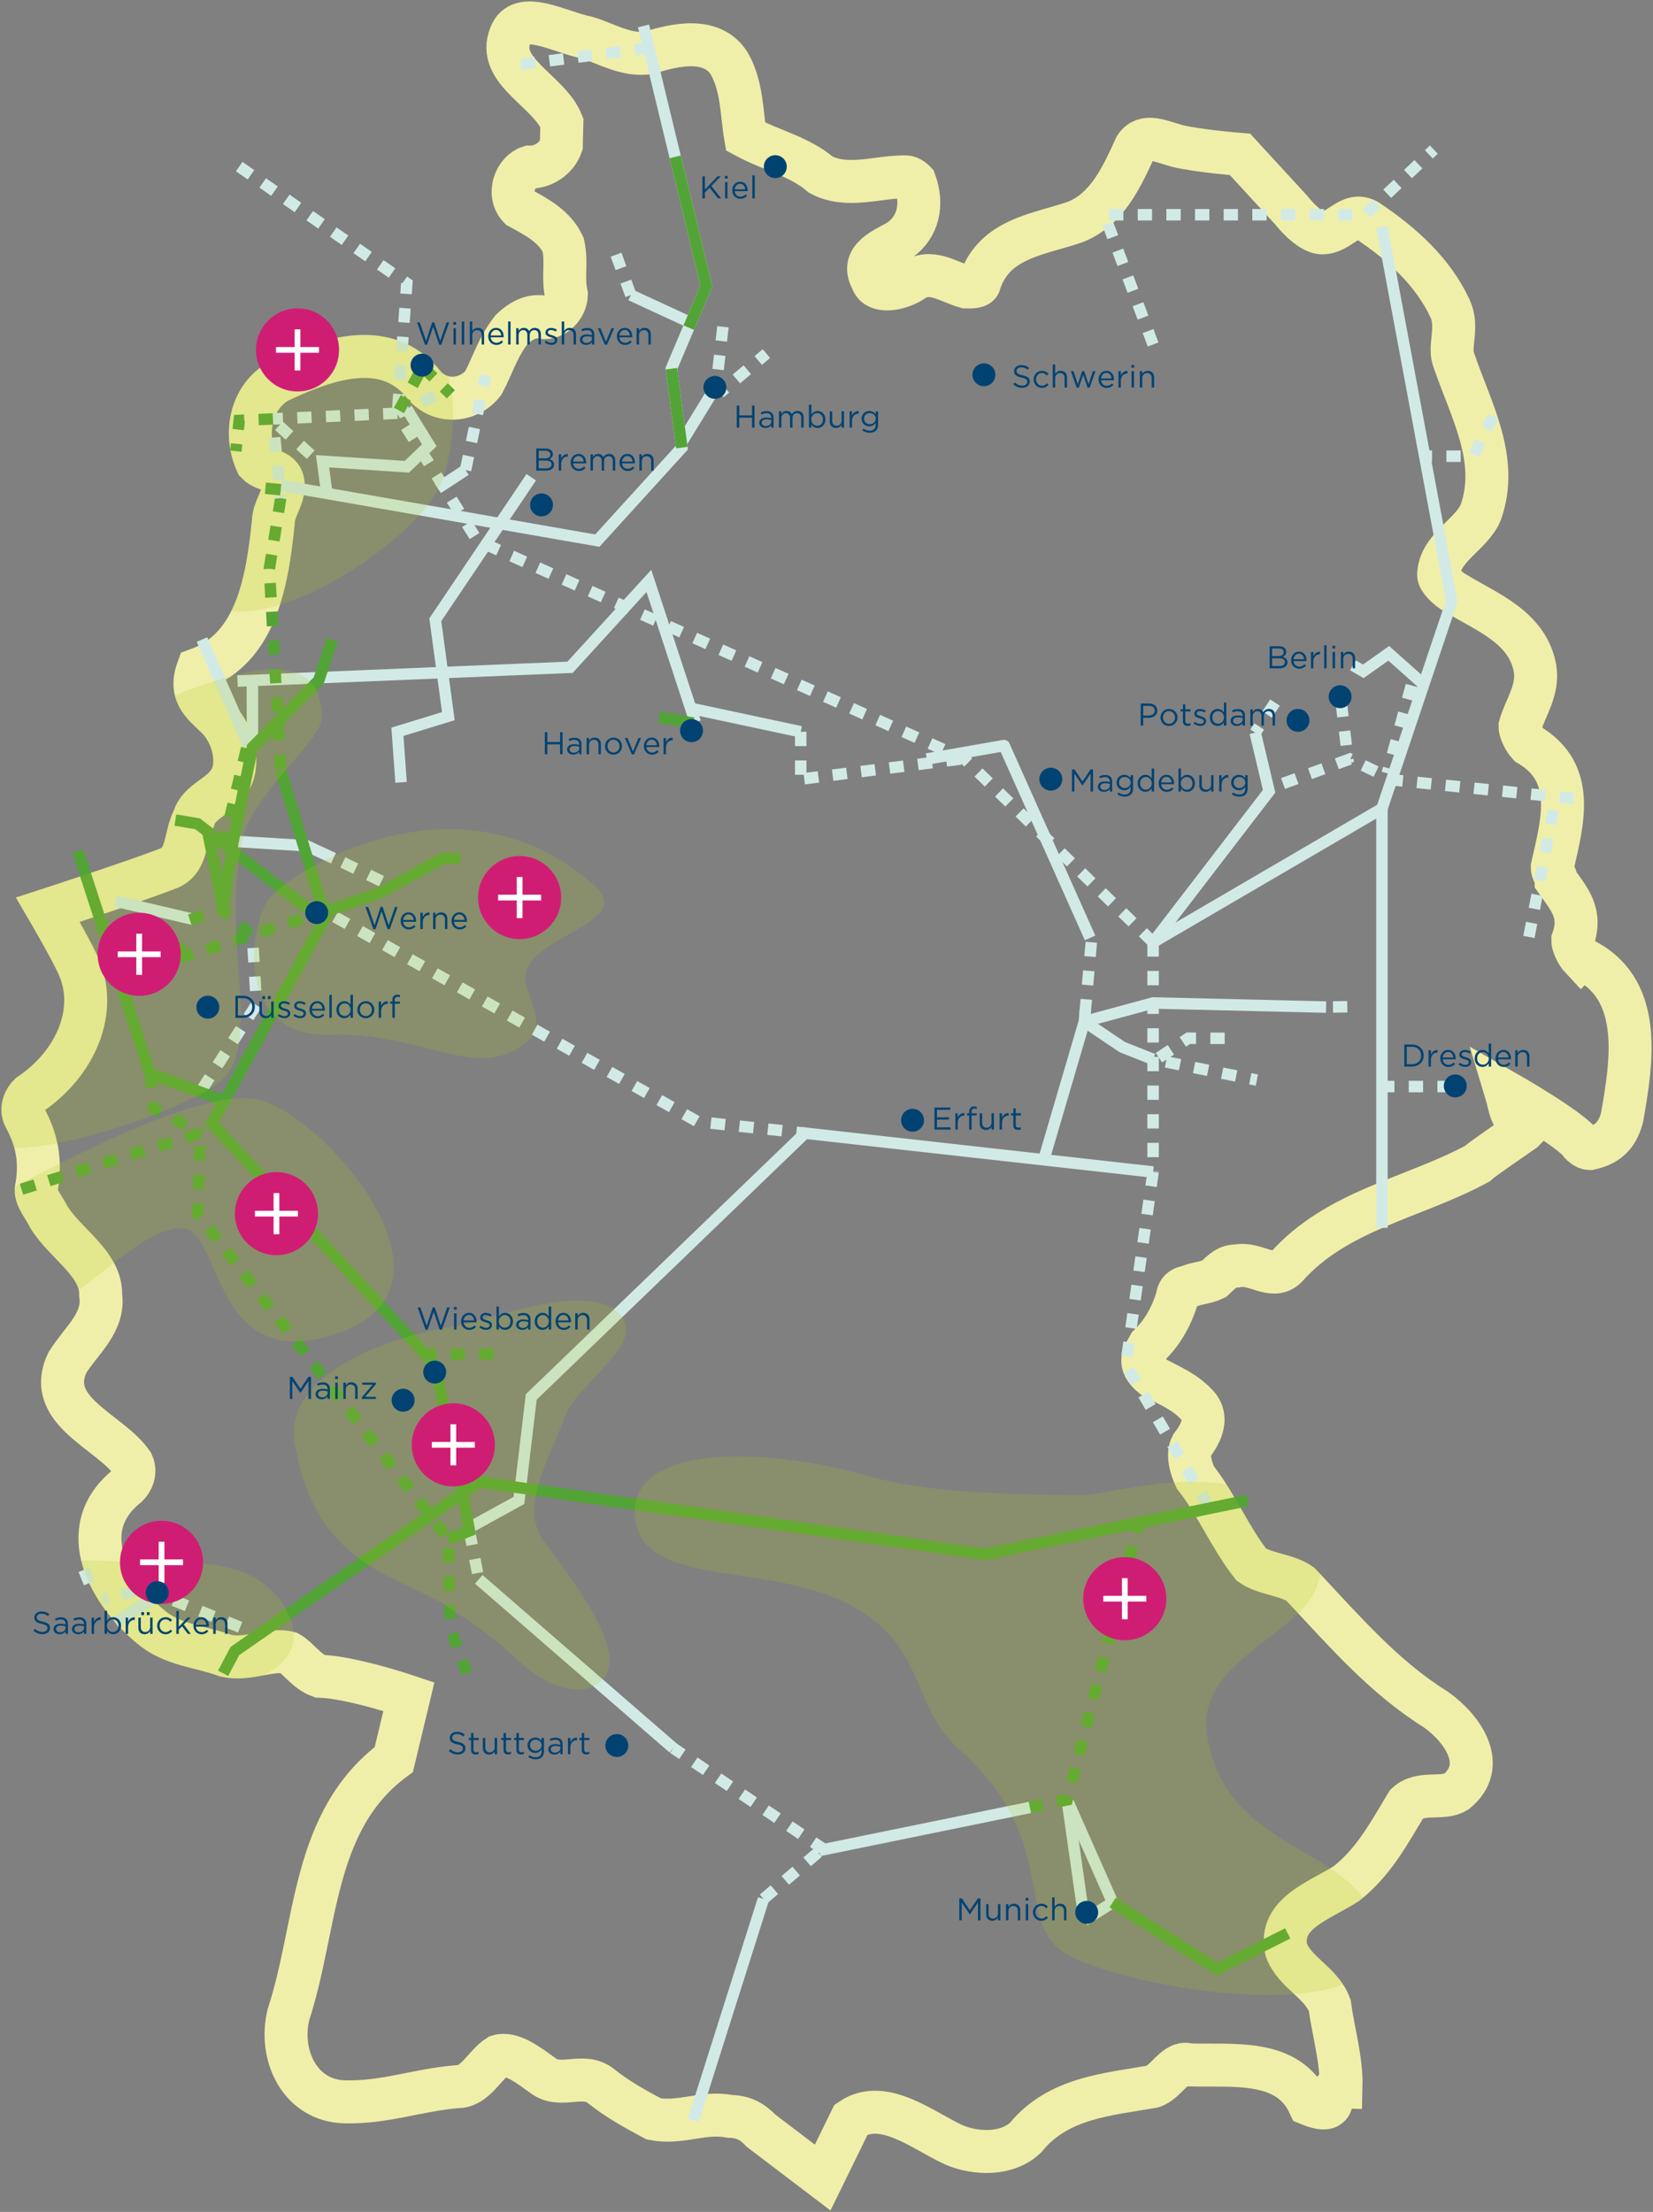 <svg xmlns="http://www.w3.org/2000/svg" xmlns:xlink="http://www.w3.org/1999/xlink" viewBox="0 0 577 772"><rect x="0" y="0" width="577" height="772" fill="#808080" stroke="none"/><defs><clipPath id="clippath"><path d="m289.893 771.49-29.254-22.23-.425-.45c-1.89-2.002-3.14-2.6-5.573-2.664l-.626-.015-.615-.12c-3.382-.661-6.787-.127-10.728.491-4.666.73-9.953 1.56-15.924.394l-1.117-.217-1.188-.64c-6.303-3.393-12.82-6.902-19.425-12.165-.683-.543-2.276-.45-4.818-.232-3.957.342-9.916.851-15.281-3.314l-1.11-.798c-1.768-1.275-5.162-3.724-7.151-4.465-.63.63-1.316 1.398-1.954 2.112-3.061 3.426-7.653 8.563-14.834 8.608-5.325.477-10.179 1.442-15.31 2.461-7.575 1.505-15.408 3.07-24.476 2.824-8.556-.216-16.086-4.03-21.198-10.737-5.981-7.848-8.022-18.707-5.459-29.048l.15-.52c2.754-8.452 4.632-17.63 6.448-26.506 4.783-23.375 9.721-47.518 30.764-64.475l3.015-12.577c-6.959-2.049-16.631-4.527-22.41-4.678l-1.22-.031-1.149-.418c-4.25-1.547-7.306-4.488-9.537-6.637a49 49 0 0 0-1.58-1.48c-1.465-.055-3.653.348-5.78.743-4.189.777-9.401 1.743-14.914.482l-.454-.105-.437-.16c-2.636-.96-5.345-1.65-8.213-2.383-6.51-1.661-13.887-3.544-20.402-9.063-9.92-8.211-20.46-22.21-20.326-36.913.08-8.86 4.026-16.815 11.428-23.072-1.961-2.216-4.965-4.555-7.887-6.832-8.89-6.925-22.327-17.39-14.092-34.457l.41-.74c1.518-2.406 3.192-4.546 4.81-6.614 3.96-5.062 6.175-8.102 5.673-11.727l-.084-.608.015-.615c.097-3.733-2.988-7.211-8.08-12.497-3.11-3.227-6.326-6.565-8.866-10.625l-.248-.397-.197-.425c-.297-.64-.827-1.488-1.386-2.385-1.723-2.757-3.867-6.191-3.753-10.546l.016-.617.117-.607c1.459-7.57.496-13.63-3.219-20.26l-.257-.502c-2.928-6.293-.418-12.781 3.37-16.42l.48-.461.555-.37c13.662-9.11 19.632-24.218 14.197-35.925-2.781-5.98-10.063-18.447-10.136-18.572l-4.706-8.048 8.87-2.873c.31-.1 30.87-10.009 41.865-14.375.656-.438 1.12-2.233 1.74-4.877.593-2.529 1.259-5.37 2.666-8.253 1.786-5.342 5.897-8.346 8.939-10.57 1.917-1.4 3.572-2.61 4.3-3.986 1.449-2.737-.089-8.888-2.99-11.967-.624-.663-1.337-1.339-2.092-2.056-4.245-4.028-11.348-10.77-6.88-23.178l1.198-3.327 3.33-1.193c16.049-5.748 19.408-25.275 21.429-44.843.157-3.64 1.352-6.437 2.318-8.697.372-.872.667-1.574.862-2.175-1.889-.684-4.621-1.728-6.879-4.119l-.837-.886-.513-1.105c-6.44-13.874-2.235-30.086 9.781-37.71l.396-.252.424-.2c12.68-5.981 42.293-19.947 60.513 3.185 1.215 1.194 2.635 1.766 4.205 1.692 1.577-.072 3.129-.812 4.251-2.007.83-1.632 1.578-3.314 2.364-5.081 1.912-4.3 4.078-9.174 7.89-14.032l.333-.422.389-.372c4.699-4.486 9.704-6.687 14.891-6.557l1.218.033.411.149c.057-.071.11-.15.154-.227-.578-3.412-.502-6.353-.434-8.987.056-2.165.105-4.071-.221-6.046-2.097-3.722-6.569-6.118-11.7-8.868l-1.083-.58-.84-.895c-3.717-3.955-5.079-9.554-3.643-14.976 1.465-5.534 5.45-9.92 10.399-11.443l1.175-.363 1.23.032c1.167.047 2.686-.658 3.504-1.862l.117-4.54c-1.428-2.485-4.24-5.167-6.973-7.773-6.482-6.182-15.353-14.641-10.492-26.937 2.274-6.151 7.6-9.507 14.652-9.204 4.42.189 9 1.705 13.431 3.17 2.583.855 5.024 1.663 6.97 2.042l.589.14c2.191.614 4.387 1.494 6.51 2.346 4.014 1.609 8.16 3.268 11.574 2.846 7.758-2.377 26.721-7.803 36.127 7.235l.18.302c4.05 7.205 4.908 14.879 5.665 21.649q.139 1.256.28 2.455c2.033.936 4.103 1.781 6.251 2.658 5.788 2.364 11.766 4.804 17.289 9.28 4.048 1.851 9.377 1.16 15.005.43 3.514-.455 7.143-.922 10.805-.832 4.361.112 7.505 3.11 8.365 4.027l1.042 1.112.527 1.43c4.052 11.018 1.173 22.175-7.326 28.64 6.314-2.019 12.153.363 16.308 2.057q.605.248 1.189.48c6.296-12.86 18.947-16.486 29.305-19.454 2.42-.693 4.708-1.35 6.86-2.09 8.2-3.387 12.216-12.192 16.86-22.375l.286-.625.395-.563c5.878-8.399 14.815-5.598 20.154-3.922.818.256 1.661.522 2.525.767 7.194 1.617 20.37 2.68 20.502 2.69l2.935.233 20.257 22.085c1.577 2.031 3.962 4.28 5.221 4.963.584-.23 1.687-.953 2.387-1.413 3.162-2.074 9.05-5.936 16.487-1.95l.618.37c15.706 10.466 25.747 21.21 31.6 33.809 2.588 5.572 2.046 10.792 1.65 14.604-.128 1.242-.322 3.103-.173 3.729 1.14 3.417 2.464 6.836 3.865 10.452 5.572 14.39 11.889 30.697 5.592 48.194l-.161.41c-1.955 4.569-5.376 7.936-8.395 10.908-2.684 2.64-4.558 4.584-5.304 6.42.502.452 1.142.944 1.797 1.297l.359.205c1.76 1.077 3.635 2.123 5.62 3.23 9.984 5.572 22.408 12.505 25.351 27.702l.028.15c1.32 7.648-1.341 13.788-3.48 18.72-.48 1.108-.943 2.177-1.321 3.176.082.16.169.32.256.469 19.226 12.222 14.549 32.533 11.113 47.452l-.177.77c.251.56.534 1.245.761 2.038l.284.394c4.093 5.66 9.121 12.613 6.166 23.475a9 9 0 0 0 .137.262c25.508 13.307 19.975 44.235 16.638 62.882l-.152.666c-2.458 8.945-7.804 14.055-16.827 16.081l-.906.204-.929-.024c-4.364-.11-7.509-3.108-8.368-4.024l-.504-.538-.296-.473c-.886-1.04-3.4-2.937-6.731-5.197l-2.218 2.27-.573.401c-.718.503-1.791 1.246-3.052 2.118-3.251 2.247-10.835 7.488-12.228 8.689l-.675.648-.891.484c-7.81 4.231-16.07 7.494-24.059 10.65-15.415 6.088-29.974 11.84-40.615 23.864l-.43.448c-5.961 5.707-12.99 3.5-16.771 2.312-1.454-.456-3.263-1.025-3.987-.861l-.91.204-.792-.02c-.574.408-1.732 1.514-2.682 2.422l-.879.84-1.125.543c-2.336 1.104-4.531 1.597-6.295 1.993-1.132.255-2.057.463-2.827.77-2.19 6.997-5.901 13.353-10.6 18.142l-.225.38c.885.462 1.737.895 2.561 1.315 4.77 2.424 9.275 4.713 13.788 9.503 2.15 2.293 8.244 10.522-.633 22.784.028.666.275 1.984 1 3.723 3.847 5.03 6.877 10.293 9.812 15.39 2.713 4.71 5.286 9.179 8.379 13.3 1.36.682 3.436 1.263 5.454 1.827 3.5.979 7.467 2.088 10.833 4.476l.607.43.51.541a1386 1386 0 0 1 6.56 7.028c12.545 13.5 24.393 26.253 39.369 35.587l.375.25c3.51 2.49 14.997 11.592 15.427 24.073.152 4.41-1.1 10.84-7.928 16.433l-.352.288-.384.243c-3.863 2.449-8.054 2.575-11.422 2.677-1.525.045-3.356.1-4.285.432q-.658 1.101-1.3 2.18c-5.728 9.625-11.139 18.716-20.76 26.377l-.653.465c-2.058 1.305-4.238 2.5-6.345 3.656-9.597 5.262-11.956 7.462-11.407 11.009.951 2.112 3.048 4.06 5.451 6.29 3.485 3.236 7.436 6.903 9.52 12.574l.278.759.11.8c.412 2.975.991 5.97 1.604 9.14 1.28 6.623 2.605 13.474 2.422 20.587l-.194 7.5-3.542-.093c-.612 1.99-1.847 4.317-4.521 5.864-4.385 2.539-9.352 1.068-13.19-.496l-2.73-1.112-1.241-2.675c-4.052-8.727-13.377-9.31-28.312-9.316-2.31.003-4.691.008-7.013-.053l-.383-.01c-.475.424-1.055.998-1.493 1.43-2.103 2.078-4.72 4.664-8.448 5.813l-.454.14-.468.081c-1.905.332-3.832.641-5.768.952-13.294 2.128-25.852 4.14-34.02 14.178l-.296.363-.338.323c-6.587 6.3-19.434 9.969-33.287 3.969l-.17-.077c-2.555-1.182-5.198-2.652-7.754-4.073-8.267-4.597-14.652-7.788-19.2-6.104zM545.482 403.19q.004.007.01.013zM187.284 65.368" style="fill:none"/></clipPath><symbol id="Zoom_Button" data-name="Zoom Button" viewBox="0 0 29 29"><circle cx="14.5" cy="14.5" r="14.5" style="fill:#d01d74"/><path d="M14.5 8.325v12.35M8 14.5h13" class="cls-4"/></symbol><style>.cls-2,.cls-3,.cls-4,.cls-5,.cls-6{fill:none}.cls-2,.cls-3{stroke-dasharray:5 5}.cls-2,.cls-3,.cls-4,.cls-5,.cls-6{stroke-miterlimit:10}.cls-2,.cls-3,.cls-5,.cls-6{stroke-width:4px}.cls-2,.cls-6{stroke:#52a436}.cls-3,.cls-5{stroke:#d2eae6}.cls-4{stroke:#fff;stroke-linecap:square;stroke-width:2px}.cls-9{fill:#b0cb21;fill-rule:evenodd;mix-blend-mode:multiply;opacity:.2}.cls-12{fill:#004373}</style></defs><g style="isolation:isolate"><path id="Deutschland_Outline" d="M551.957 334.483c-1.52-1.62-3.01-4.81-2.968-6.39 3.376-9.376-1.194-14.227-5.733-20.658.041-1.58-1.479-3.19-1.438-4.77 3.54-15.685 8.68-32.908-8.282-42.815-1.52-1.62-3.009-4.81-2.968-6.39 1.724-6.267 6.589-12.454 5.222-20.372-2.764-14.269-16.728-19.364-27.519-25.958-3.09-1.662-6.14-4.892-6.1-6.472.245-9.458 11.322-13.911 14.658-21.708 6.752-18.763-3.754-36.384-9.568-53.893-1.438-4.77 1.857-10.996-1.111-17.386-5.937-12.78-16.647-22.524-28.958-30.728-6.18-3.312-9.516 4.484-15.779 4.321-4.692-.122-10.72-7.96-10.72-7.96l-17.84-19.414s-13.973-1.111-21.756-2.895c-6.221-1.742-11.434-4.464-14.687.184-4.978 10.915-9.965 21.83-21.042 26.284-12.648 4.403-28.336 5.575-33.446 21.229-.04 1.58-3.172 1.498-4.732 1.457-6.222-1.743-12.363-6.635-18.737-2.059-4.774 3.038-12.648 4.403-14.086-.366-4.488-8.011 4.977-10.916 9.76-13.953 6.386-4.565 8.15-12.413 5.223-20.373 0 0-1.52-1.62-3.09-1.66-9.394-.245-20.471 4.198-29.743-.775-7.66-6.513-17.013-8.327-26.285-13.3-1.357-7.93-1.112-17.387-5.61-25.387-6.018-9.621-18.615-6.798-28.09-3.883-7.864 1.376-15.565-3.557-21.787-5.3-9.353-1.824-23.235-10.07-26.611-.693-5.019 12.495 13.596 19.282 18.002 30.442l-.204 7.888c-1.683 4.689-6.466 7.726-11.158 7.603-4.733 1.458-8.068 9.254-3.499 14.116 6.181 3.312 12.362 6.634 15.32 13.024 1.398 6.35-.285 11.038 1.112 17.387-.122 4.729-4.937 9.336-9.598 7.644-3.131-.082-6.303 1.416-9.516 4.484-4.855 6.186-6.59 12.454-9.884 18.681-4.855 6.186-14.29 7.521-20.39 1.05-13.636-17.713-35.79-8.816-51.651-1.335-9.557 6.064-11.444 18.64-6.997 28.22 3.05 3.23 9.353 1.824 9.19 8.123-.123 4.729-3.336 7.806-3.458 12.535-2.101 20.455-5.844 44.028-26.387 51.386-3.376 9.376 2.805 12.699 7.375 17.55s7.456 14.39 4.161 20.617c-3.294 6.227-11.158 7.603-12.892 13.871-3.295 6.227-1.938 14.156-8.273 17.142-11.076 4.444-42.665 14.676-42.665 14.676s7.497 12.82 10.465 19.2c7.415 15.971-.898 34.693-16.84 45.323-1.602 1.539-3.254 4.647-1.765 7.847 4.488 8.01 5.855 15.93 4.04 25.346-.082 3.15 2.967 6.39 4.446 9.58 6.018 9.621 18.37 16.256 18.085 27.293 1.316 9.499-6.67 15.604-11.567 23.37-8.272 17.142 15.035 24.062 22.583 35.293 1.479 3.19-.164 6.308-1.765 7.847-19.186 15.277-5.681 37.72 8.119 49.124 7.66 6.512 17.054 6.757 26.367 10.15 7.782 1.784 15.738-2.75 21.95-1.009 3.09 1.662 6.099 6.472 10.75 8.164 10.955.285 31.14 7.113 31.14 7.113l-5.263 21.953c-28.743 21.351-26.56 57.694-36.76 88.992-3.499 14.116 3.917 30.086 19.573 30.483 14.086.367 25.163-4.086 39.29-5.29 6.263.164 9.598-7.643 14.372-10.67 4.732-1.457 10.873 3.435 15.483 6.717 6.14 4.892 14.127-1.213 20.267 3.68s12.321 8.203 18.492 11.525c9.353 1.825 17.3-2.71 26.652-.886 4.692.122 7.783 1.783 10.833 5.014l21.5 16.337 9.925-20.26c11.159-7.604 24.96 3.8 35.791 8.815 7.742 3.353 18.697 3.638 25.122-2.507 11.322-13.912 28.58-15.043 44.319-17.784 4.732-1.458 8.068-9.254 12.729-7.563 15.657.408 34.516-2.262 41.931 13.708 12.403 5.055 4.856-6.186 11.118-6.023.245-9.458-2.642-19.007-3.957-28.506-2.928-7.97-12.24-11.363-15.157-19.323-2.805-12.699 11.403-17.06 20.96-23.125 9.598-7.643 14.535-16.979 21.083-27.853 4.815-4.607 12.567-1.254 17.34-4.28 11.2-9.173 2.142-22.035-7.089-28.588-18.492-11.526-32.17-27.66-47.419-43.834-4.61-3.271-12.443-3.475-17.054-6.757-7.578-9.661-11.985-20.82-19.573-30.482-1.48-3.19-2.928-7.97-1.275-11.079 4.855-6.186 4.977-10.915 1.938-14.156-4.57-4.85-9.231-6.553-15.402-9.865-6.14-4.892-2.927-7.97-1.275-11.078 4.814-4.607 8.109-10.834 9.843-17.102.04-1.58 1.642-3.108 3.213-3.067 3.172-1.498 6.303-1.417 9.475-2.915 3.213-3.068 4.815-4.607 7.946-4.525 6.304-1.417 12.403 5.055 17.217.448 17.748-20.057 44.482-24.092 66.717-36.139 1.602-1.539 12.77-9.142 16.116-11.486l.826-.846c-5.569-3.149-5.446-7.878-6.895-12.647 0 0 23.154 13.218 26.163 18.039 0 0 1.52 1.62 3.09 1.66 6.304-1.416 9.517-4.483 11.24-10.751 3.662-20.465 7.446-45.617-14.218-55.646Z" data-name="Deutschland Outline" style="fill:none;stroke:#f0efa9;stroke-width:15px"/><g id="Wasserstoffnetz"><g id="Leitungen_weitere_Betreiber" data-name="Leitungen weitere Betreiber"><g id="Neubau"><path d="M402.5 409.055 393 476.22l29.75 51.037M402.5 328.87l-65.773-63.957-170.081-76.227-27.919-44.466 18.218-8.453M402.5 120.22l-17-45.278h91l24-22.722M116.953 320.023 243.5 391.491l37.5 4" class="cls-3"/><path d="M279.5 255.404v17.651-1.115l56-7.027M266.5 662.764l20-17.027M163.859 534.29l3.261 16.93M288 645.737l-52.976-35.596M549.349 278.699l-62.964-6.479-15.194-7.307L443 275.254M533.689 327.019l9.318-48.32M380.932 328.87l-2.432 27.685M506.745 379.22h-24.36M468.191 245.211l2.441 21.009M427.491 362.395l-12.672-.035-11.401 7.544 35.296 7.071M162.5 164.055l7-33M252.349 114.055l-2.393 21.126 2.393 1.039 15.172-12.805M521.205 145.22l-6.969 14h-17.002M70.5 380.204l19.034-29.558-1.425-23.906M492.643 239.211l-8.406 30.672M226.484 16.754l-47.244 6.06M445.056 245.211l-6.915 10.504M470.285 351.375l-7.402.116M83.833 567.936l-28.26-11.412-2.636-2.635-16.941 4.33M119.666 300.995l17.144 8.325" class="cls-3"/></g><g id="Umstellung"><path d="m224.623 9.055 21.946 90.754-12.24 28.884 3.695 27.527-29.524 32.466L98 169.415M402.5 409.055 281 395.491l-95.566 92.064-4.293 36.127-17.282 9.495" class="cls-5"/><path d="M402.5 328.87v80.185" class="cls-3"/><path d="m482.385 79.22 24.36 130.596-24.36 72.404-79.885 46.65M242.7 252.064l-16.2-49.317-27.524 30.152-116.067 4.803" class="cls-5"/><path d="m185.434 166.57-33.488 49.738 4.554 33.642-17.773 5.454L140 273.055M242 247.404l37.5 8M242 740.049l24.5-77.285M359.528 630.822 286 645.854M378.5 670.22l-6-42.05M167.12 551.22l67.904 58.921M438.14 255.715l4.86 20.446-40.5 52.709M364.212 405.22l14.288-48.665M482.385 428.528V282.22M462.883 351.491l-60.383-1.436-24 6.5.382-4.351M497.234 239.132l-12.486-11.118-8.877 6.303-3.61-2.106M76.953 293.367l30 1.802 9.453 4.386M70.5 223.22l17.609 40M114.094 172.222l-1.506-11.233 29.412 1.92 7.85-7.488L142 142.7M249.956 134.772l-11.932 19.448" class="cls-5"/><path d="m220.19 102.979-6.552-17.966" class="cls-3"/><path d="m242.592 113.335-22.402-10.356M40.342 314.51l27.038 6.345M88.109 237.483v23.39M378.5 356.555l13.26 8.91 10.74 4.255M55.572 556.524l-15.278 9.75M29.284 547.904l1.86 4.647M372.5 628.17l15.872 35.836-9.872 6.214" class="cls-5"/><path d="m323.5 264.913 27-4.693 30 67.128" style="fill:none;stroke-width:4px;stroke:#d2eae6;stroke-linejoin:round"/></g></g><g id="Leitungen_OGE" data-name="Leitungen OGE"><g id="Neubau-2" data-name="Neubau"><path d="m113 318.317 19.719-6.762 21.959-12h5.97" class="cls-6"/><path d="m43.5 340.491 69.499-22.174M7.5 415.055l62.453-19.564-1 28.064L156.5 537.22l.638 30.716 2.21 6.09 3.64 10.031M397.828 530.055 372.5 628.17l-12.972 2.652M52.364 374.72l1.279 12.252 16.857 8.52M77.865 295.169l8.615-35.651M60.748 329.796l3.805 2.319M66.261 321.039l11.358-3.505 10.49 9.206M98 173.854l-3.981 24.619 3.98 70.44" class="cls-2"/><path d="m138.727 144.22-43.46 2L98 173.854" class="cls-3"/><path d="M147.306 472.572h25.431" class="cls-2"/><path d="m83.5 58.141 58.5 40.73-3.273 45.349" class="cls-3"/><path d="m95.267 146.22-11.767.502-1.173 10.74M146.436 130.08l-7.709 14.14" class="cls-2"/></g><g id="Umstellung-2" data-name="Umstellung"><path d="m98 251.321-9.89 9.552-6.743 32.76-3.502 22.812M78.284 318.491l-5.784-28.25M394.809 532.069l40.691-8.387M167.12 517.22l-85.12 59-4.122 7.787" class="cls-6"/><path d="m61.22 286.219 7.733 1.294 44 33.84-39 70.702 77.784 84.192 8.951 40.973 3.171 17.07-7.36 2.93M113.922 321.353 98 268.984" class="cls-6"/><path d="m27.19 297.055 25.174 77.665 25.92 9.5M115.993 223.22l-4.743 14.263-23.14 23.39M235.672 54.746l10.897 45.063-6.165 14.547M234.329 128.693l3.695 27.527M449.49 674.783l-24.656 12.437-36.462-23.214M230.066 250.259 242 252.391M82 576.22l85.12-59 176.737 25.256 91.643-18.794M98 170.909l-5.359-.492" class="cls-6"/></g></g><path d="m152.808 170.417 9.692-6.362" class="cls-5"/><path d="m97.352 148.6 11.48 10.437" class="cls-3"/><path d="m147.701 128.26 9.672 9.361" class="cls-2"/></g><g id="Regionen"><g id="Deutschland_Maske" data-name="Deutschland Maske"><g id="Regionen-2" data-name="Regionen" style="clip-path:url(#clippath)"><path d="M74.887 378.933c18.835-12.064 1.463-48.66 9.784-86 3.551-15.936 27.638-34.505 27.638-42.27 0-25.957-28.85-16.27-46.766-9.73-26.656 9.73-46.156 43.836-62.865 77.836-4.4 8.953-18.265 67.937-11.791 77.436 9.24 13.558 69-6.872 84-17.272" class="cls-9"/><path d="M63.34 428.667c14.771 0 9.833 53.185 56 36.143 46.167-17.041-8-77.041-29.594-81.142-21.593-4.1-73.982 25.15-95.46 36.1-10.839 5.526-14.456 25.783 4.6 38 18.707 11.993 45.109-29.101 64.454-29.101M207.572 588.336c13.321-7.032-1.306-28.679-17.685-50.403-8.894-11.795 1.874-28.557 7.238-43.338 4.515-12.441 29.571-25.875 18.764-36.378-11.5-11.176-45.672 2.77-58.002 4.775-22.554 3.665-59 16.585-55 40.777 7.188 43.475 36.553 45.793 53.613 57.143 14.228 9.467 17.149 11.99 25.958 20.021 7.7 7.021 18.255 11.024 25.114 7.403M421.383 605.769c-5.368-34 56.876-37.56 34.494-71.56-18.874-28.672-67.891-12.44-77.49-12.44-28.358 0-56.598-1.28-73.968-6.28-38.824-11.175-85.798-11.493-82.73 14.566 3.046 25.86 51.693 13.643 80.189 33.152 21.355 14.62 16.598 32.763 33.236 47.647 34.846 31.174 19.21 59.336 35.94 70.376 19.932 13.154 119.221 29.615 109.718-8.461-7.363-29.5-52.798-25.26-59.389-67M113.887 361.205c27.897-1.574 47.607 12.543 62.908 6.614 18.494-7.167 6.592-18.422 6.592-26.55 0-14.636 39.096-18.852 24.086-32.23-46.826-41.738-105.086-5.52-113.086 4.119s-12.21 48.047 19.5 48.047M83.654 213.46c24.853 0 64.934-28.827 70.874-46.177s7.391-49.11-17.414-56.35-57.227 17.195-62.804 35S58.8 213.46 83.654 213.46M101.21 564.603c-6.541-15.628-22.172-20.005-42.354-19.149s-51.283-7.282-51.283 13.869c0 9.792 21.423 9.792 30.64 12.944 17.564 6.005 16.8 16.217 34.344 16.34 16.969.12 35.195-8.376 28.653-24.004" class="cls-9"/></g></g><g id="Zoom_Buttons" data-name="Zoom Buttons"><use xlink:href="#Zoom_Button" width="29" height="29" transform="translate(41.887 530.769)"/><use xlink:href="#Zoom_Button" width="29" height="29" transform="translate(143.737 489.774)"/><use xlink:href="#Zoom_Button" width="29" height="29" transform="translate(378.123 543.48)"/><use xlink:href="#Zoom_Button" width="29" height="29" transform="translate(82 409.085)"/><use xlink:href="#Zoom_Button" width="29" height="29" transform="translate(34.084 318.567)"/><use xlink:href="#Zoom_Button" width="29" height="29" transform="translate(166.887 298.769)"/><use xlink:href="#Zoom_Button" width="29" height="29" transform="translate(89.35 107.624)"/></g></g><g id="Staedte"><g id="Namen_EN" data-name="Namen EN"><path d="M145.59 112.546h.947l2.2 6.414 2.112-6.436h.715l2.113 6.436 2.2-6.414h.914l-2.751 7.756h-.737l-2.113-6.25-2.123 6.25h-.725zM158.241 112.38h.968v.936h-.968zm.055 2.18h.846v5.687h-.846zM161.188 112.216h.848v8.031h-.848zM164.005 112.216h.846v3.334c.374-.616.968-1.111 1.948-1.111 1.375 0 2.178.923 2.178 2.277v3.531h-.847v-3.322c0-1.057-.573-1.717-1.574-1.717-.978 0-1.705.716-1.705 1.782v3.257h-.846zM170.429 117.42v-.022c0-1.64 1.155-2.96 2.728-2.96 1.684 0 2.651 1.342 2.651 3.003 0 .11 0 .177-.01.276h-4.511c.121 1.232.99 1.925 2.002 1.925.781 0 1.33-.319 1.793-.803l.528.473c-.572.638-1.264 1.067-2.343 1.067-1.562 0-2.838-1.2-2.838-2.959m4.521-.33c-.088-1.034-.682-1.937-1.815-1.937-.99 0-1.739.826-1.848 1.937zM177.369 112.216h.848v8.031h-.848zM180.185 114.56h.847v.957c.374-.562.88-1.078 1.838-1.078.924 0 1.517.495 1.826 1.132.407-.627 1.012-1.132 2.002-1.132 1.31 0 2.112.88 2.112 2.288v3.52h-.846v-3.322c0-1.1-.551-1.717-1.475-1.717-.858 0-1.573.639-1.573 1.76v3.28h-.836v-3.346c0-1.067-.562-1.694-1.463-1.694-.902 0-1.585.748-1.585 1.794v3.245h-.847zM190.14 119.52l.43-.604c.615.462 1.297.726 1.968.726.683 0 1.178-.352 1.178-.902v-.022c0-.572-.671-.792-1.42-1.001-.89-.253-1.881-.562-1.881-1.607v-.021c0-.98.814-1.629 1.936-1.629.694 0 1.463.242 2.046.627l-.385.639c-.528-.341-1.132-.55-1.683-.55-.671 0-1.1.351-1.1.824v.023c0 .539.704.748 1.463.979.88.264 1.826.605 1.826 1.628v.021c0 1.08-.89 1.706-2.024 1.706-.814 0-1.716-.319-2.355-.836M196.09 112.216h.847v3.334c.374-.616.97-1.111 1.948-1.111 1.376 0 2.178.923 2.178 2.277v3.531h-.847v-3.322c0-1.057-.572-1.717-1.574-1.717-.978 0-1.705.716-1.705 1.782v3.257h-.846zM202.437 118.597v-.022c0-1.199.99-1.838 2.432-1.838.727 0 1.243.1 1.749.243v-.199c0-1.022-.627-1.55-1.693-1.55-.672 0-1.2.175-1.728.417l-.253-.693c.627-.286 1.243-.473 2.068-.473.803 0 1.42.21 1.837.627.385.385.583.936.583 1.662v3.476h-.814v-.858c-.396.517-1.056.98-2.057.98-1.056 0-2.124-.606-2.124-1.772m4.193-.44v-.55a6 6 0 0 0-1.673-.243c-1.067 0-1.661.463-1.661 1.178v.022c0 .715.66 1.133 1.43 1.133 1.045 0 1.904-.638 1.904-1.54M208.675 114.56h.935l1.914 4.72 1.926-4.72h.913l-2.476 5.731h-.748zM215.34 117.42v-.022c0-1.64 1.156-2.96 2.73-2.96 1.683 0 2.65 1.342 2.65 3.003 0 .11 0 .177-.01.276h-4.511c.121 1.232.99 1.925 2.002 1.925.781 0 1.332-.319 1.794-.803l.527.473c-.571.638-1.264 1.067-2.343 1.067-1.562 0-2.838-1.2-2.838-2.959m4.523-.33c-.089-1.034-.683-1.937-1.815-1.937-.99 0-1.739.826-1.849 1.937zM222.205 114.56h.847v.99c.374-.616.968-1.111 1.947-1.111 1.376 0 2.179.923 2.179 2.277v3.531h-.848v-3.322c0-1.057-.571-1.717-1.573-1.717-.979 0-1.705.716-1.705 1.782v3.257h-.847zM187.185 156.546h3.279c.88 0 1.573.253 2.012.683.32.329.495.736.495 1.231v.022c0 1.001-.616 1.518-1.22 1.783.913.274 1.65.802 1.65 1.86v.02c0 1.32-1.111 2.102-2.795 2.102h-3.42zm4.907 2.035c0-.759-.606-1.254-1.705-1.254h-2.344v2.652h2.277c1.045 0 1.772-.473 1.772-1.375zm-1.618 2.168h-2.431v2.717h2.586c1.166 0 1.891-.517 1.891-1.375v-.023c0-.836-.704-1.319-2.046-1.319M195.039 158.56h.848v1.485c.417-.946 1.243-1.629 2.32-1.585v.913h-.066c-1.243 0-2.254.892-2.254 2.608v2.266h-.848zM199.208 161.42v-.022c0-1.64 1.154-2.96 2.727-2.96 1.684 0 2.652 1.342 2.652 3.003 0 .11 0 .177-.011.276h-4.51c.12 1.232.99 1.925 2.002 1.925.781 0 1.331-.319 1.793-.803l.528.473c-.572.638-1.265 1.067-2.343 1.067-1.563 0-2.838-1.2-2.838-2.959m4.521-.33c-.088-1.034-.682-1.937-1.815-1.937-.99 0-1.738.826-1.849 1.937zM206.127 158.56h.847v.957c.374-.562.88-1.078 1.837-1.078.924 0 1.519.495 1.826 1.132.408-.627 1.012-1.132 2.002-1.132 1.31 0 2.113.88 2.113 2.288v3.52h-.847v-3.322c0-1.1-.55-1.717-1.475-1.717-.857 0-1.573.639-1.573 1.76v3.28h-.836v-3.346c0-1.067-.56-1.694-1.463-1.694s-1.584.748-1.584 1.794v3.245h-.847zM216.258 161.42v-.022c0-1.64 1.155-2.96 2.728-2.96 1.683 0 2.651 1.342 2.651 3.003 0 .11 0 .177-.011.276h-4.51c.121 1.232.99 1.925 2.002 1.925.781 0 1.331-.319 1.793-.803l.528.473c-.572.638-1.265 1.067-2.343 1.067-1.562 0-2.838-1.2-2.838-2.959m4.521-.33c-.088-1.034-.682-1.937-1.815-1.937-.99 0-1.739.826-1.848 1.937zM223.177 158.56h.846v.99c.374-.616.969-1.111 1.948-1.111 1.375 0 2.178.923 2.178 2.277v3.531h-.847v-3.322c0-1.057-.572-1.717-1.574-1.717-.978 0-1.705.716-1.705 1.782v3.257h-.846zM257.185 141.546h.87v3.422h4.444v-3.422h.869v7.701h-.87v-3.466h-4.444v3.466h-.869zM265.028 147.597v-.022c0-1.199.99-1.838 2.431-1.838.726 0 1.243.1 1.75.243v-.199c0-1.022-.627-1.55-1.695-1.55-.67 0-1.199.175-1.727.417l-.253-.693c.627-.286 1.243-.473 2.068-.473.804 0 1.42.21 1.838.627.385.385.583.936.583 1.662v3.476h-.814v-.858c-.396.517-1.056.98-2.057.98-1.057 0-2.124-.606-2.124-1.772m4.192-.44v-.55a6 6 0 0 0-1.672-.243c-1.068 0-1.662.463-1.662 1.178v.022c0 .715.66 1.133 1.43 1.133 1.046 0 1.904-.638 1.904-1.54M271.892 143.56h.848v.957c.374-.562.88-1.078 1.836-1.078.925 0 1.519.495 1.827 1.132.407-.627 1.012-1.132 2.002-1.132 1.31 0 2.112.88 2.112 2.288v3.52h-.847v-3.322c0-1.1-.55-1.717-1.474-1.717-.858 0-1.573.639-1.573 1.76v3.28h-.836v-3.346c0-1.067-.561-1.694-1.463-1.694s-1.584.748-1.584 1.794v3.245h-.848zM283.222 148.158v1.09h-.847v-8.032h.847v3.487c.462-.681 1.133-1.264 2.179-1.264 1.364 0 2.716 1.078 2.716 2.948v.021c0 1.86-1.341 2.96-2.716 2.96-1.056 0-1.739-.572-2.179-1.21m4.027-1.738v-.022c0-1.342-.924-2.2-2.003-2.2-1.056 0-2.057.89-2.057 2.189v.021c0 1.32 1.001 2.201 2.057 2.201 1.1 0 2.003-.814 2.003-2.189M289.646 147.09v-3.53h.846v3.322c0 1.056.573 1.716 1.574 1.716.968 0 1.705-.715 1.705-1.783v-3.255h.837v5.687h-.837v-.99c-.385.616-.968 1.111-1.947 1.111-1.375 0-2.178-.924-2.178-2.277M296.565 143.56h.846v1.485c.418-.946 1.244-1.629 2.322-1.585v.913h-.066c-1.243 0-2.256.892-2.256 2.608v2.266h-.846zM301.02 150.237l.386-.66a3.64 3.64 0 0 0 2.188.727c1.255 0 2.068-.694 2.068-2.025v-.672c-.495.66-1.187 1.2-2.233 1.2-1.364 0-2.673-1.023-2.673-2.662v-.022c0-1.662 1.32-2.684 2.673-2.684 1.067 0 1.76.527 2.223 1.143v-1.022h.847v4.697c0 .88-.264 1.552-.726 2.014-.506.505-1.266.758-2.167.758a4.46 4.46 0 0 1-2.586-.792m4.665-4.103v-.023c0-1.166-1.013-1.924-2.091-1.924s-1.969.748-1.969 1.914v.022c0 1.144.913 1.936 1.969 1.936 1.078 0 2.09-.782 2.09-1.925M245.185 61.546h.87v4.599l4.422-4.599h1.133l-3.311 3.366 3.443 4.335h-1.089l-2.96-3.73-1.639 1.662v2.068h-.869zM253.028 61.38h.968v.936h-.968zm.055 2.18h.847v5.687h-.847zM255.602 66.42v-.022c0-1.64 1.155-2.96 2.728-2.96 1.683 0 2.651 1.342 2.651 3.003 0 .11 0 .177-.01.276h-4.511c.12 1.232.99 1.925 2.002 1.925.781 0 1.331-.319 1.793-.803l.528.473c-.572.638-1.265 1.067-2.343 1.067-1.562 0-2.838-1.2-2.838-2.959m4.521-.33c-.088-1.034-.682-1.937-1.815-1.937-.99 0-1.738.826-1.848 1.937zM262.609 61.216h.847v8.031h-.847zM353.679 134.125l.54-.638c.802.726 1.572 1.09 2.64 1.09 1.034 0 1.716-.55 1.716-1.31v-.022c0-.716-.385-1.122-2.002-1.464-1.772-.384-2.586-.957-2.586-2.221v-.023c0-1.21 1.067-2.101 2.53-2.101 1.122 0 1.926.319 2.707.946l-.506.67c-.715-.582-1.43-.835-2.223-.835-1 0-1.639.55-1.639 1.243v.022c0 .726.396 1.133 2.09 1.497 1.717.374 2.509 1 2.509 2.178v.022c0 1.32-1.1 2.178-2.63 2.178-1.22 0-2.222-.407-3.146-1.232M360.785 132.43v-.022c0-1.605 1.254-2.97 2.915-2.97 1.08 0 1.75.452 2.278 1.012l-.561.595c-.45-.474-.957-.858-1.727-.858-1.156 0-2.035.978-2.035 2.2v.021c0 1.233.901 2.212 2.09 2.212.726 0 1.287-.363 1.738-.847l.54.506c-.573.638-1.255 1.1-2.323 1.1-1.66 0-2.915-1.353-2.915-2.948M367.473 127.216h.848v3.334c.374-.616.967-1.111 1.947-1.111 1.375 0 2.178.923 2.178 2.277v3.531h-.847v-3.322c0-1.057-.572-1.717-1.573-1.717-.98 0-1.705.716-1.705 1.782v3.257h-.848zM373.82 129.56h.902l1.496 4.565 1.53-4.588h.703l1.54 4.588 1.497-4.565h.88l-2.002 5.731h-.737l-1.53-4.488-1.54 4.488h-.748zM383.478 132.42v-.022c0-1.64 1.155-2.96 2.728-2.96 1.684 0 2.652 1.342 2.652 3.003 0 .11 0 .177-.011.276h-4.51c.12 1.232.99 1.925 2.001 1.925.781 0 1.332-.319 1.794-.803l.527.473c-.57.638-1.264 1.067-2.342 1.067-1.563 0-2.839-1.2-2.839-2.959m4.522-.33c-.089-1.034-.682-1.937-1.815-1.937-.99 0-1.739.826-1.849 1.937zM390.397 129.56h.846v1.485c.418-.946 1.244-1.629 2.322-1.585v.913h-.066c-1.243 0-2.256.892-2.256 2.608v2.266h-.846zM394.94 127.38h.968v.936h-.968zm.055 2.18h.847v5.687h-.847zM397.877 129.56h.847v.99c.374-.616.969-1.111 1.947-1.111 1.376 0 2.179.923 2.179 2.277v3.531h-.848v-3.322c0-1.057-.571-1.717-1.573-1.717-.979 0-1.705.716-1.705 1.782v3.257h-.847zM398.185 245.546h2.883c1.738 0 2.882.924 2.882 2.442v.023c0 1.66-1.386 2.518-3.025 2.518h-1.87v2.718h-.87zm2.772 4.191c1.277 0 2.113-.681 2.113-1.694v-.021c0-1.101-.825-1.673-2.068-1.673h-1.948v3.388zM405.093 250.43v-.022c0-1.605 1.254-2.97 2.97-2.97a2.923 2.923 0 0 1 2.96 2.949v.021a2.953 2.953 0 0 1-2.982 2.971c-1.705 0-2.948-1.342-2.948-2.948m5.06 0v-.022c0-1.22-.912-2.221-2.112-2.221-1.232 0-2.079 1-2.079 2.2v.021c0 1.222.902 2.212 2.101 2.212 1.233 0 2.09-.99 2.09-2.19M412.914 251.74v-3.432h-.792v-.748h.792v-1.717h.847v1.717h1.804v.748h-1.804v3.322c0 .693.385.946.957.946.286 0 .528-.055.825-.198v.727a2.14 2.14 0 0 1-1.023.24c-.913 0-1.606-.45-1.606-1.605M416.643 252.52l.43-.604c.615.462 1.297.726 1.968.726.682 0 1.177-.352 1.177-.902v-.022c0-.572-.67-.792-1.419-1.001-.891-.253-1.881-.562-1.881-1.607v-.021c0-.98.814-1.629 1.936-1.629a3.9 3.9 0 0 1 2.046.627l-.385.639c-.528-.341-1.133-.55-1.683-.55-.671 0-1.1.351-1.1.824v.023c0 .539.704.748 1.463.979.88.264 1.826.605 1.826 1.628v.021c0 1.08-.89 1.706-2.024 1.706a3.9 3.9 0 0 1-2.354-.836M422.32 250.42v-.022c0-1.86 1.352-2.96 2.716-2.96 1.057 0 1.739.573 2.179 1.21v-3.432h.847v8.031h-.847v-1.144c-.462.682-1.134 1.265-2.179 1.265-1.364 0-2.717-1.078-2.717-2.948m4.928-.012v-.021c0-1.31-1.002-2.19-2.058-2.19-1.1 0-2.002.815-2.002 2.19v.021c0 1.343.924 2.201 2.002 2.201 1.056 0 2.058-.891 2.058-2.2M429.578 251.597v-.022c0-1.199.99-1.838 2.432-1.838.726 0 1.243.1 1.75.243v-.199c0-1.022-.628-1.55-1.695-1.55-.671 0-1.2.175-1.728.417l-.253-.693c.627-.286 1.243-.473 2.069-.473.803 0 1.419.21 1.838.627.384.385.583.936.583 1.662v3.476h-.815v-.858c-.396.517-1.057.98-2.058.98-1.055 0-2.123-.606-2.123-1.772m4.192-.44v-.55a6 6 0 0 0-1.672-.243c-1.067 0-1.661.463-1.661 1.178v.022c0 .715.66 1.133 1.43 1.133 1.044 0 1.903-.638 1.903-1.54M436.432 247.56h.847v.957c.374-.562.88-1.078 1.838-1.078.923 0 1.517.495 1.826 1.132.407-.627 1.011-1.132 2.002-1.132 1.31 0 2.112.88 2.112 2.288v3.52h-.847v-3.322c0-1.1-.55-1.717-1.474-1.717-.859 0-1.574.639-1.574 1.76v3.28h-.836v-3.346c0-1.067-.561-1.694-1.462-1.694-.903 0-1.585.748-1.585 1.794v3.245h-.847zM374.185 268.546h.88l2.806 4.203 2.805-4.203h.88v7.701h-.869v-6.238l-2.805 4.126h-.044l-2.805-4.114v6.226h-.848zM383.216 274.597v-.022c0-1.199.99-1.838 2.431-1.838.726 0 1.243.1 1.75.243v-.199c0-1.022-.627-1.55-1.695-1.55-.67 0-1.199.175-1.727.417l-.253-.693c.627-.286 1.243-.473 2.068-.473.804 0 1.42.21 1.838.627.385.385.583.936.583 1.662v3.476h-.814v-.858c-.396.517-1.056.98-2.058.98-1.056 0-2.123-.606-2.123-1.772m4.192-.44v-.55a6 6 0 0 0-1.672-.243c-1.068 0-1.662.463-1.662 1.178v.022c0 .715.66 1.133 1.43 1.133 1.046 0 1.904-.638 1.904-1.54M390.014 277.237l.385-.66a3.64 3.64 0 0 0 2.19.727c1.254 0 2.068-.694 2.068-2.025v-.672c-.495.66-1.188 1.2-2.233 1.2-1.365 0-2.674-1.023-2.674-2.662v-.022c0-1.662 1.32-2.684 2.674-2.684 1.067 0 1.76.527 2.222 1.143v-1.022h.847v4.697c0 .88-.264 1.552-.726 2.014-.506.505-1.265.758-2.168.758a4.46 4.46 0 0 1-2.585-.792m4.665-4.103v-.023c0-1.166-1.012-1.924-2.09-1.924s-1.97.748-1.97 1.914v.022c0 1.144.914 1.936 1.97 1.936 1.078 0 2.09-.782 2.09-1.925M397.11 273.42v-.022c0-1.86 1.352-2.96 2.716-2.96 1.057 0 1.739.573 2.179 1.21v-3.432h.847v8.031h-.847v-1.144c-.462.682-1.134 1.265-2.179 1.265-1.364 0-2.717-1.078-2.717-2.948m4.928-.012v-.021c0-1.31-1.002-2.19-2.058-2.19-1.1 0-2.002.815-2.002 2.19v.021c0 1.343.924 2.201 2.002 2.201 1.056 0 2.058-.891 2.058-2.2M404.446 273.42v-.022c0-1.64 1.155-2.96 2.728-2.96 1.683 0 2.651 1.342 2.651 3.003 0 .11 0 .177-.011.276h-4.51c.12 1.232.99 1.925 2.002 1.925.781 0 1.331-.319 1.793-.803l.528.473c-.572.638-1.265 1.067-2.344 1.067-1.561 0-2.837-1.2-2.837-2.959m4.521-.33c-.088-1.034-.682-1.937-1.815-1.937-.99 0-1.739.826-1.848 1.937zM412.211 275.158v1.09h-.846v-8.032h.846v3.487c.462-.681 1.134-1.264 2.179-1.264 1.364 0 2.718 1.078 2.718 2.948v.021c0 1.86-1.343 2.96-2.718 2.96-1.057 0-1.738-.572-2.179-1.21m4.028-1.738v-.022c0-1.342-.925-2.2-2.003-2.2-1.056 0-2.058.89-2.058 2.189v.021c0 1.32 1.002 2.201 2.058 2.201 1.1 0 2.003-.814 2.003-2.189M418.636 274.09v-3.53h.847v3.322c0 1.056.572 1.716 1.573 1.716.969 0 1.705-.715 1.705-1.783v-3.255h.837v5.687h-.837v-.99c-.385.616-.968 1.111-1.947 1.111-1.375 0-2.178-.924-2.178-2.277M425.566 270.56h.846v1.485c.418-.946 1.244-1.629 2.322-1.585v.913h-.066c-1.243 0-2.256.892-2.256 2.608v2.266h-.846zM430.02 277.237l.386-.66a3.64 3.64 0 0 0 2.188.727c1.255 0 2.068-.694 2.068-2.025v-.672c-.495.66-1.187 1.2-2.233 1.2-1.364 0-2.673-1.023-2.673-2.662v-.022c0-1.662 1.32-2.684 2.673-2.684 1.067 0 1.76.527 2.223 1.143v-1.022h.847v4.697c0 .88-.264 1.552-.726 2.014-.506.505-1.266.758-2.167.758a4.46 4.46 0 0 1-2.586-.792m4.665-4.103v-.023c0-1.166-1.013-1.924-2.091-1.924s-1.969.748-1.969 1.914v.022c0 1.144.913 1.936 1.969 1.936 1.078 0 2.09-.782 2.09-1.925M190.185 255.546h.87v3.422h4.444v-3.422h.869v7.701h-.87v-3.466h-4.444v3.466h-.869zM197.972 261.597v-.022c0-1.199.99-1.838 2.432-1.838.726 0 1.243.1 1.75.243v-.199c0-1.022-.628-1.55-1.695-1.55-.671 0-1.2.175-1.727.417l-.254-.693c.628-.286 1.243-.473 2.069-.473.803 0 1.42.21 1.838.627.384.385.583.936.583 1.662v3.476h-.815v-.858c-.395.517-1.056.98-2.057.98-1.056 0-2.124-.606-2.124-1.772m4.192-.44v-.55a6 6 0 0 0-1.672-.243c-1.067 0-1.661.463-1.661 1.178v.022c0 .715.66 1.133 1.43 1.133 1.045 0 1.903-.638 1.903-1.54M204.771 257.56h.847v.99c.374-.616.968-1.111 1.947-1.111 1.375 0 2.179.923 2.179 2.277v3.531h-.848v-3.322c0-1.057-.572-1.717-1.573-1.717-.978 0-1.705.716-1.705 1.782v3.257h-.847zM211.195 260.43v-.022c0-1.605 1.254-2.97 2.97-2.97a2.923 2.923 0 0 1 2.96 2.949v.021a2.954 2.954 0 0 1-2.982 2.971c-1.705 0-2.948-1.342-2.948-2.948m5.06 0v-.022c0-1.22-.912-2.221-2.112-2.221-1.232 0-2.079 1-2.079 2.2v.021c0 1.222.902 2.212 2.1 2.212 1.233 0 2.092-.99 2.092-2.19M218.092 257.56h.935l1.914 4.72 1.925-4.72h.913l-2.475 5.731h-.748zM224.757 260.42v-.022c0-1.64 1.155-2.96 2.728-2.96 1.684 0 2.652 1.342 2.652 3.003 0 .11 0 .177-.011.276h-4.511c.121 1.232.99 1.925 2.002 1.925.781 0 1.332-.319 1.794-.803l.527.473c-.571.638-1.264 1.067-2.342 1.067-1.563 0-2.84-1.2-2.84-2.959m4.522-.33c-.089-1.034-.683-1.937-1.815-1.937-.99 0-1.739.826-1.849 1.937zM231.622 257.56h.847v1.485c.418-.946 1.243-1.629 2.32-1.585v.913h-.065c-1.243 0-2.255.892-2.255 2.608v2.266h-.847zM326.185 386.546h5.567v.792h-4.698v2.63h4.203v.792h-4.203v2.695h4.753v.792h-5.622zM333.467 388.56h.847v1.485c.418-.946 1.243-1.629 2.322-1.585v.913h-.066c-1.244 0-2.256.892-2.256 2.608v2.266h-.847zM338.296 389.308h-.781v-.738h.781v-.495c0-.65.176-1.144.495-1.463.286-.286.704-.44 1.221-.44.396 0 .66.044.936.143v.737c-.309-.088-.54-.143-.826-.143-.66 0-.99.396-.99 1.21v.462h1.805v.727h-1.794v4.94h-.847zM341.98 392.09v-3.53h.848v3.322c0 1.056.572 1.716 1.573 1.716.968 0 1.706-.715 1.706-1.783v-3.255h.836v5.687h-.836v-.99c-.386.616-.969 1.111-1.948 1.111-1.375 0-2.178-.924-2.178-2.277M348.91 388.56h.848v1.485c.418-.946 1.243-1.629 2.321-1.585v.913h-.066c-1.243 0-2.255.892-2.255 2.608v2.266h-.847zM353.718 392.74v-3.432h-.792v-.748h.792v-1.717h.847v1.717h1.804v.748h-1.804v3.322c0 .693.385.946.957.946.286 0 .529-.055.825-.198v.727a2.14 2.14 0 0 1-1.022.24c-.914 0-1.607-.45-1.607-1.605M490.185 364.546h2.674c2.42 0 4.092 1.661 4.092 3.828v.023c0 2.167-1.672 3.85-4.092 3.85h-2.674zm.87.803v6.095h1.804c1.947 0 3.19-1.32 3.19-3.025v-.022c0-1.706-1.243-3.048-3.19-3.048zM498.644 366.56h.848v1.485c.417-.946 1.243-1.629 2.32-1.585v.913h-.066c-1.243 0-2.254.892-2.254 2.608v2.266h-.848zM502.747 369.42v-.022c0-1.64 1.155-2.96 2.728-2.96 1.684 0 2.652 1.342 2.652 3.003 0 .11 0 .177-.011.276h-4.51c.12 1.232.99 1.925 2.002 1.925.781 0 1.33-.319 1.793-.803l.528.473c-.572.638-1.265 1.067-2.343 1.067-1.563 0-2.839-1.2-2.839-2.959m4.522-.33c-.088-1.034-.682-1.937-1.816-1.937-.99 0-1.738.826-1.848 1.937zM509.138 371.52l.43-.604c.615.462 1.297.726 1.968.726.683 0 1.177-.352 1.177-.902v-.022c0-.572-.67-.792-1.419-1.001-.89-.253-1.881-.562-1.881-1.607v-.021c0-.98.814-1.629 1.936-1.629a3.9 3.9 0 0 1 2.046.627l-.384.639c-.529-.341-1.134-.55-1.684-.55-.67 0-1.1.351-1.1.824v.023c0 .539.704.748 1.463.979.88.264 1.826.605 1.826 1.628v.021c0 1.08-.89 1.706-2.024 1.706a3.9 3.9 0 0 1-2.354-.836M514.76 369.42v-.022c0-1.86 1.352-2.96 2.716-2.96 1.057 0 1.739.573 2.179 1.21v-3.432h.847v8.031h-.847v-1.144c-.462.682-1.134 1.265-2.179 1.265-1.364 0-2.717-1.078-2.717-2.948m4.928-.012v-.021c0-1.31-1.002-2.19-2.058-2.19-1.1 0-2.002.815-2.002 2.19v.021c0 1.343.924 2.201 2.002 2.201 1.056 0 2.058-.891 2.058-2.2M522.04 369.42v-.022c0-1.64 1.156-2.96 2.729-2.96 1.683 0 2.651 1.342 2.651 3.003 0 .11 0 .177-.01.276h-4.511c.12 1.232.99 1.925 2.002 1.925.78 0 1.332-.319 1.794-.803l.527.473c-.571.638-1.265 1.067-2.343 1.067-1.562 0-2.839-1.2-2.839-2.959m4.523-.33c-.09-1.034-.683-1.937-1.816-1.937-.99 0-1.738.826-1.848 1.937zM528.905 366.56h.846v.99c.374-.616.969-1.111 1.948-1.111 1.376 0 2.178.923 2.178 2.277v3.531h-.847v-3.322c0-1.057-.572-1.717-1.574-1.717-.978 0-1.705.716-1.705 1.782v3.257h-.846zM82.185 347.546h2.673c2.421 0 4.093 1.661 4.093 3.828v.023c0 2.167-1.672 3.85-4.093 3.85h-2.673zm.87.803v6.095h1.803c1.947 0 3.19-1.32 3.19-3.025v-.022c0-1.706-1.243-3.048-3.19-3.048zM90.555 353.09v-3.53h.848v3.322c0 1.056.572 1.716 1.573 1.716.968 0 1.705-.715 1.705-1.783v-3.255h.836v5.687h-.836v-.99c-.384.616-.967 1.111-1.947 1.111-1.375 0-2.179-.924-2.179-2.277m1.024-5.434h.98v1.045h-.98zm1.926 0h.978v1.045h-.978zM96.947 354.52l.429-.604c.616.462 1.298.726 1.97.726.681 0 1.176-.352 1.176-.902v-.022c0-.572-.67-.792-1.419-1.001-.891-.253-1.882-.562-1.882-1.607v-.021c0-.98.815-1.629 1.937-1.629.693 0 1.463.242 2.046.627l-.385.639c-.528-.341-1.133-.55-1.682-.55-.672 0-1.101.351-1.101.824v.023c0 .539.704.748 1.463.979.88.264 1.826.605 1.826 1.628v.021c0 1.08-.89 1.706-2.023 1.706-.815 0-1.717-.319-2.355-.836M102.425 354.52l.43-.604c.615.462 1.297.726 1.968.726.683 0 1.177-.352 1.177-.902v-.022c0-.572-.671-.792-1.42-1.001-.89-.253-1.88-.562-1.88-1.607v-.021c0-.98.813-1.629 1.937-1.629.692 0 1.462.242 2.045.627l-.384.639c-.529-.341-1.134-.55-1.684-.55-.67 0-1.1.351-1.1.824v.023c0 .539.704.748 1.463.979.88.264 1.827.605 1.827 1.628v.021c0 1.08-.892 1.706-2.025 1.706a3.9 3.9 0 0 1-2.354-.836M108.023 352.42v-.022c0-1.64 1.156-2.96 2.729-2.96 1.683 0 2.651 1.342 2.651 3.003 0 .11 0 .177-.012.276h-4.51c.122 1.232.99 1.925 2.003 1.925.78 0 1.33-.319 1.793-.803l.528.473c-.572.638-1.265 1.067-2.343 1.067-1.562 0-2.839-1.2-2.839-2.959m4.522-.33c-.088-1.034-.682-1.937-1.816-1.937-.989 0-1.738.826-1.847 1.937zM114.965 347.216h.846v8.031h-.846zM117.45 352.42v-.022c0-1.86 1.354-2.96 2.717-2.96 1.056 0 1.738.573 2.179 1.21v-3.432h.847v8.031h-.847v-1.144c-.462.682-1.133 1.265-2.18 1.265-1.362 0-2.716-1.078-2.716-2.948m4.929-.012v-.021c0-1.31-1.001-2.19-2.058-2.19-1.1 0-2.002.815-2.002 2.19v.021c0 1.343.924 2.201 2.002 2.201 1.057 0 2.058-.891 2.058-2.2M124.731 352.43v-.022c0-1.605 1.255-2.97 2.971-2.97a2.923 2.923 0 0 1 2.96 2.949v.021a2.954 2.954 0 0 1-2.982 2.971c-1.706 0-2.949-1.342-2.949-2.948m5.062 0v-.022c0-1.22-.914-2.221-2.113-2.221-1.232 0-2.08 1-2.08 2.2v.021c0 1.222.903 2.212 2.102 2.212 1.232 0 2.09-.99 2.09-2.19M132.19 349.56h.847v1.485c.418-.946 1.243-1.629 2.321-1.585v.913h-.065c-1.243 0-2.256.892-2.256 2.608v2.266h-.847zM136.965 350.308h-.782v-.738h.782v-.495c0-.65.175-1.144.494-1.463.286-.286.705-.44 1.221-.44.397 0 .66.044.936.143v.737c-.309-.088-.539-.143-.825-.143-.66 0-.99.396-.99 1.21v.462h1.803v.727h-1.793v4.94h-.846zM127.59 316.546h.947l2.2 6.414 2.112-6.436h.715l2.113 6.436 2.2-6.414h.914l-2.751 7.756h-.737l-2.113-6.25-2.123 6.25h-.725zM139.867 321.42v-.022c0-1.64 1.154-2.96 2.728-2.96 1.683 0 2.65 1.342 2.65 3.003 0 .11 0 .177-.01.276h-4.51c.12 1.232.99 1.925 2.002 1.925.782 0 1.331-.319 1.793-.803l.529.473c-.573.638-1.266 1.067-2.344 1.067-1.563 0-2.838-1.2-2.838-2.959m4.521-.33c-.087-1.034-.682-1.937-1.815-1.937-.99 0-1.738.826-1.849 1.937zM146.731 318.56h.847v1.485c.418-.946 1.243-1.629 2.321-1.585v.913h-.066c-1.243 0-2.255.892-2.255 2.608v2.266h-.847zM151.186 318.56h.847v.99c.374-.616.968-1.111 1.947-1.111 1.375 0 2.179.923 2.179 2.277v3.531h-.848v-3.322c0-1.057-.572-1.717-1.573-1.717-.978 0-1.705.716-1.705 1.782v3.257h-.847zM157.61 321.42v-.022c0-1.64 1.154-2.96 2.728-2.96 1.683 0 2.651 1.342 2.651 3.003 0 .11 0 .177-.01.276h-4.511c.12 1.232.99 1.925 2.002 1.925.78 0 1.332-.319 1.793-.803l.528.473c-.571.638-1.265 1.067-2.343 1.067-1.562 0-2.838-1.2-2.838-2.959m4.522-.33c-.09-1.034-.683-1.937-1.816-1.937-.99 0-1.738.826-1.848 1.937zM145.794 456.324h.946l2.2 6.414 2.113-6.435h.714l2.113 6.435 2.2-6.414h.914l-2.751 7.756h-.737l-2.113-6.249-2.123 6.25h-.725zM158.444 456.16h.968v.935h-.968zm.055 2.178h.847v5.687h-.847zM160.963 461.198v-.022c0-1.639 1.155-2.96 2.728-2.96 1.684 0 2.652 1.343 2.652 3.004 0 .11 0 .177-.011.275h-4.51c.12 1.233.99 1.925 2.001 1.925.781 0 1.331-.318 1.793-.803l.528.473c-.572.639-1.264 1.067-2.342 1.067-1.563 0-2.84-1.199-2.84-2.959m4.521-.33c-.088-1.034-.681-1.936-1.815-1.936-.99 0-1.739.825-1.848 1.936zM167.353 463.299l.43-.605c.615.462 1.298.726 1.969.726.682 0 1.177-.352 1.177-.901v-.023c0-.572-.671-.792-1.42-1-.89-.254-1.88-.562-1.88-1.607v-.022c0-.98.813-1.629 1.936-1.629.693 0 1.463.243 2.046.627l-.385.639c-.528-.34-1.133-.55-1.683-.55-.671 0-1.1.352-1.1.824v.023c0 .539.703.748 1.463.98.88.263 1.826.604 1.826 1.627v.022c0 1.079-.891 1.706-2.024 1.706a3.9 3.9 0 0 1-2.355-.837M174.152 462.937v1.088h-.848v-8.03h.848v3.487c.462-.682 1.133-1.265 2.178-1.265 1.364 0 2.717 1.078 2.717 2.948v.022c0 1.859-1.342 2.96-2.717 2.96-1.056 0-1.738-.573-2.178-1.21m4.027-1.739v-.022c0-1.342-.925-2.2-2.003-2.2-1.056 0-2.057.891-2.057 2.19v.02c0 1.32 1 2.202 2.057 2.202 1.1 0 2.003-.815 2.003-2.19M180.179 462.375v-.021c0-1.2.99-1.838 2.431-1.838.727 0 1.243.1 1.75.242v-.198c0-1.023-.628-1.551-1.694-1.551-.672 0-1.2.176-1.728.418l-.253-.694c.627-.286 1.244-.472 2.069-.472.802 0 1.419.209 1.837.627.384.385.583.935.583 1.66v3.477h-.815v-.858c-.395.518-1.055.98-2.056.98-1.057 0-2.124-.606-2.124-1.772m4.192-.44v-.55a6 6 0 0 0-1.673-.242c-1.066 0-1.661.463-1.661 1.177v.022c0 .716.66 1.134 1.43 1.134 1.045 0 1.904-.639 1.904-1.54M186.647 461.198v-.022c0-1.86 1.354-2.96 2.717-2.96 1.057 0 1.738.573 2.179 1.21v-3.432h.847v8.031h-.847v-1.144c-.462.683-1.133 1.266-2.179 1.266-1.363 0-2.717-1.079-2.717-2.949m4.929-.011v-.022c0-1.31-1.001-2.19-2.058-2.19-1.1 0-2.002.815-2.002 2.19v.022c0 1.342.924 2.2 2.002 2.2 1.057 0 2.058-.89 2.058-2.2M193.929 461.198v-.022c0-1.639 1.155-2.96 2.728-2.96 1.684 0 2.651 1.343 2.651 3.004 0 .11 0 .177-.01.275h-4.511c.121 1.233.99 1.925 2.002 1.925.781 0 1.332-.318 1.794-.803l.527.473c-.571.639-1.264 1.067-2.343 1.067-1.562 0-2.838-1.199-2.838-2.959m4.522-.33c-.089-1.034-.683-1.936-1.815-1.936-.99 0-1.739.825-1.85 1.936zM200.793 458.338h.846v.99c.374-.616.97-1.111 1.948-1.111 1.376 0 2.178.924 2.178 2.277v3.531h-.847v-3.322c0-1.056-.572-1.717-1.573-1.717-.979 0-1.706.716-1.706 1.783v3.256h-.846zM101.185 480.546h.88l2.806 4.203 2.805-4.203h.88v7.701h-.869v-6.238l-2.805 4.126h-.044l-2.806-4.114v6.226h-.847zM110.16 486.597v-.022c0-1.199.991-1.838 2.432-1.838.726 0 1.243.1 1.75.243v-.199c0-1.022-.627-1.55-1.695-1.55-.67 0-1.199.175-1.727.417l-.253-.693c.627-.286 1.243-.473 2.068-.473.803 0 1.42.21 1.837.627.386.385.583.936.583 1.662v3.476h-.813v-.858c-.397.517-1.057.98-2.058.98-1.057 0-2.123-.606-2.123-1.772m4.192-.44v-.55a6 6 0 0 0-1.672-.243c-1.067 0-1.662.463-1.662 1.178v.022c0 .715.66 1.133 1.431 1.133 1.045 0 1.903-.638 1.903-1.54M116.981 480.38h.968v.936h-.968zm.055 2.18h.847v5.687h-.847zM119.851 482.56h.848v.99c.374-.616.968-1.111 1.947-1.111 1.375 0 2.178.923 2.178 2.277v3.531h-.847v-3.322c0-1.057-.572-1.717-1.573-1.717-.98 0-1.705.716-1.705 1.782v3.257h-.848zM126.298 487.708l3.773-4.434h-3.642v-.714h4.797v.539l-3.784 4.433h3.784v.715h-4.928zM11.679 569.125l.539-.638c.803.726 1.573 1.09 2.64 1.09 1.034 0 1.717-.55 1.717-1.31v-.022c0-.716-.386-1.122-2.003-1.464-1.771-.384-2.585-.957-2.585-2.221v-.023c0-1.21 1.067-2.101 2.53-2.101 1.122 0 1.925.319 2.706.946l-.505.67c-.715-.582-1.431-.835-2.223-.835-1.001 0-1.639.55-1.639 1.243v.022c0 .726.396 1.133 2.09 1.497 1.717.374 2.509 1 2.509 2.178v.022c0 1.32-1.1 2.178-2.63 2.178-1.22 0-2.222-.407-3.146-1.232M18.708 568.597v-.022c0-1.199.99-1.838 2.431-1.838.726 0 1.244.1 1.75.243v-.199c0-1.022-.627-1.55-1.695-1.55-.67 0-1.2.175-1.726.417l-.254-.693c.628-.286 1.243-.473 2.068-.473.804 0 1.42.21 1.838.627.385.385.583.936.583 1.662v3.476h-.815v-.858c-.395.517-1.055.98-2.057.98-1.056 0-2.123-.606-2.123-1.772m4.191-.44v-.55a6 6 0 0 0-1.672-.243c-1.067 0-1.66.463-1.66 1.178v.022c0 .715.66 1.133 1.429 1.133 1.046 0 1.903-.638 1.903-1.54M25.132 568.597v-.022c0-1.199.99-1.838 2.431-1.838.726 0 1.243.1 1.75.243v-.199c0-1.022-.628-1.55-1.695-1.55-.67 0-1.2.175-1.727.417l-.254-.693c.628-.286 1.244-.473 2.069-.473.804 0 1.42.21 1.838.627.385.385.583.936.583 1.662v3.476h-.815v-.858c-.395.517-1.055.98-2.057.98-1.056 0-2.123-.606-2.123-1.772m4.191-.44v-.55a6 6 0 0 0-1.672-.243c-1.067 0-1.661.463-1.661 1.178v.022c0 .715.66 1.133 1.43 1.133 1.046 0 1.903-.638 1.903-1.54M31.985 564.56h.847v1.485c.418-.946 1.243-1.629 2.321-1.585v.913h-.066c-1.243 0-2.255.892-2.255 2.608v2.266h-.847zM37.353 569.158v1.09h-.847v-8.032h.847v3.487c.462-.681 1.133-1.264 2.178-1.264 1.364 0 2.718 1.078 2.718 2.948v.021c0 1.86-1.343 2.96-2.718 2.96-1.056 0-1.738-.572-2.178-1.21m4.027-1.738v-.022c0-1.342-.925-2.2-2.003-2.2-1.056 0-2.057.89-2.057 2.189v.021c0 1.32 1.001 2.201 2.057 2.201 1.1 0 2.003-.814 2.003-2.189M43.864 564.56h.848v1.485c.418-.946 1.243-1.629 2.321-1.585v.913h-.066c-1.244 0-2.255.892-2.255 2.608v2.266h-.848zM48.298 568.09v-3.53h.846v3.322c0 1.056.573 1.716 1.574 1.716.968 0 1.705-.715 1.705-1.783v-3.255h.837v5.687h-.837v-.99c-.385.616-.968 1.111-1.948 1.111-1.375 0-2.177-.924-2.177-2.277m1.022-5.434h.98v1.045h-.98zm1.926 0h.98v1.045h-.98zM54.864 567.43v-.022c0-1.605 1.255-2.97 2.916-2.97 1.078 0 1.75.452 2.277 1.012l-.561.595c-.451-.474-.957-.858-1.728-.858-1.154 0-2.035.978-2.035 2.2v.021c0 1.233.903 2.212 2.091 2.212.726 0 1.287-.363 1.738-.847l.54.506c-.573.638-1.255 1.1-2.322 1.1-1.661 0-2.916-1.353-2.916-2.948M61.553 562.216h.846v5.545l3.07-3.201h1.056l-2.388 2.442 2.465 3.245H65.59l-2.036-2.651-1.155 1.166v1.485h-.846zM67.525 567.42v-.022c0-1.64 1.155-2.96 2.729-2.96 1.683 0 2.651 1.342 2.651 3.003 0 .11 0 .177-.01.276h-4.511c.12 1.232.99 1.925 2.002 1.925.78 0 1.332-.319 1.793-.803l.528.473c-.571.638-1.265 1.067-2.343 1.067-1.562 0-2.839-1.2-2.839-2.959m4.523-.33c-.09-1.034-.683-1.937-1.816-1.937-.99 0-1.738.826-1.848 1.937zM74.444 564.56h.847v.99c.374-.616.969-1.111 1.947-1.111 1.376 0 2.179.923 2.179 2.277v3.531h-.848v-3.322c0-1.057-.571-1.717-1.573-1.717-.979 0-1.705.716-1.705 1.782v3.257h-.847zM156.679 611.125l.539-.638c.803.726 1.573 1.09 2.64 1.09 1.034 0 1.717-.55 1.717-1.31v-.022c0-.716-.386-1.122-2.003-1.464-1.771-.384-2.585-.957-2.585-2.221v-.023c0-1.21 1.067-2.101 2.53-2.101 1.122 0 1.925.319 2.706.946l-.505.67c-.715-.582-1.431-.835-2.223-.835-1.001 0-1.639.55-1.639 1.243v.022c0 .726.396 1.133 2.09 1.497 1.717.374 2.509 1 2.509 2.178v.022c0 1.32-1.1 2.178-2.63 2.178-1.22 0-2.222-.407-3.146-1.232M164.434 610.74v-3.432h-.792v-.748h.792v-1.717h.847v1.717h1.805v.748h-1.805v3.322c0 .693.386.946.957.946.286 0 .528-.055.825-.198v.727a2.14 2.14 0 0 1-1.022.24c-.914 0-1.607-.45-1.607-1.605M168.548 610.09v-3.53h.846v3.322c0 1.056.573 1.716 1.574 1.716.968 0 1.706-.715 1.706-1.783v-3.255h.836v5.687h-.836v-.99c-.386.616-.97 1.111-1.948 1.111-1.376 0-2.178-.924-2.178-2.277M175.763 610.74v-3.432h-.792v-.748h.792v-1.717h.848v1.717h1.804v.748h-1.804v3.322c0 .693.385.946.957.946.286 0 .528-.055.825-.198v.727a2.14 2.14 0 0 1-1.023.24c-.913 0-1.607-.45-1.607-1.605M180.262 610.74v-3.432h-.791v-.748h.791v-1.717h.848v1.717h1.804v.748h-1.804v3.322c0 .693.385.946.957.946.286 0 .529-.055.825-.198v.727a2.14 2.14 0 0 1-1.023.24c-.913 0-1.607-.45-1.607-1.605M184.398 613.237l.386-.66a3.64 3.64 0 0 0 2.19.727c1.253 0 2.067-.694 2.067-2.025v-.672c-.495.66-1.188 1.2-2.233 1.2-1.364 0-2.673-1.023-2.673-2.662v-.022c0-1.662 1.32-2.684 2.673-2.684 1.067 0 1.76.527 2.222 1.143v-1.022h.848v4.697c0 .88-.265 1.552-.727 2.014-.506.505-1.264.758-2.167.758a4.46 4.46 0 0 1-2.586-.792m4.665-4.103v-.023c0-1.166-1.011-1.924-2.09-1.924s-1.97.748-1.97 1.914v.022c0 1.144.914 1.936 1.97 1.936 1.079 0 2.09-.782 2.09-1.925M191.393 610.597v-.022c0-1.199.99-1.838 2.432-1.838.727 0 1.243.1 1.749.243v-.199c0-1.022-.627-1.55-1.693-1.55-.672 0-1.2.175-1.728.417l-.253-.693c.627-.286 1.243-.473 2.069-.473.802 0 1.418.21 1.836.627.385.385.583.936.583 1.662v3.476h-.814v-.858c-.395.517-1.056.98-2.057.98-1.056 0-2.124-.606-2.124-1.772m4.193-.44v-.55a6 6 0 0 0-1.673-.243c-1.067 0-1.661.463-1.661 1.178v.022c0 .715.66 1.133 1.43 1.133 1.045 0 1.904-.638 1.904-1.54M198.247 606.56h.847v1.485c.418-.946 1.243-1.629 2.32-1.585v.913h-.065c-1.243 0-2.255.892-2.255 2.608v2.266h-.847zM203.065 610.74v-3.432h-.792v-.748h.792v-1.717h.847v1.717h1.805v.748h-1.805v3.322c0 .693.386.946.958.946.285 0 .527-.055.825-.198v.727a2.14 2.14 0 0 1-1.023.24c-.913 0-1.607-.45-1.607-1.605M334.86 662.546h.88l2.806 4.203 2.805-4.203h.88v7.701h-.868v-6.238l-2.806 4.126h-.044l-2.806-4.114v6.226h-.846zM344.232 668.09v-3.53h.847v3.322c0 1.056.573 1.716 1.574 1.716.968 0 1.705-.715 1.705-1.783v-3.255h.836v5.687h-.836v-.99c-.385.616-.968 1.111-1.947 1.111-1.376 0-2.179-.924-2.179-2.277M351.152 664.56h.847v.99c.374-.616.968-1.111 1.947-1.111 1.375 0 2.178.923 2.178 2.277v3.531h-.847v-3.322c0-1.057-.572-1.717-1.573-1.717-.98 0-1.705.716-1.705 1.782v3.257h-.847zM358.005 662.38h.968v.936h-.968zm.054 2.18h.848v5.687h-.848zM360.578 667.43v-.022c0-1.605 1.254-2.97 2.915-2.97 1.08 0 1.75.452 2.278 1.012l-.561.595c-.45-.474-.957-.858-1.727-.858-1.156 0-2.035.978-2.035 2.2v.021c0 1.233.901 2.212 2.09 2.212.726 0 1.287-.363 1.738-.847l.54.506c-.573.638-1.255 1.1-2.323 1.1-1.66 0-2.915-1.353-2.915-2.948M367.266 662.216h.848v3.334c.374-.616.967-1.111 1.947-1.111 1.375 0 2.178.923 2.178 2.277v3.531h-.847v-3.322c0-1.057-.572-1.717-1.573-1.717-.98 0-1.705.716-1.705 1.782v3.257h-.848zM443.185 225.546h3.279c.88 0 1.573.253 2.013.683.32.329.495.736.495 1.231v.022c0 1.001-.616 1.518-1.221 1.783.913.274 1.65.802 1.65 1.86v.02c0 1.32-1.111 2.102-2.794 2.102h-3.422zm4.907 2.035c0-.759-.605-1.254-1.705-1.254h-2.344v2.652h2.278c1.045 0 1.771-.473 1.771-1.375zm-1.618 2.168h-2.43v2.717h2.585c1.166 0 1.892-.517 1.892-1.375v-.023c0-.836-.704-1.319-2.047-1.319M450.687 230.42v-.022c0-1.64 1.155-2.96 2.728-2.96 1.684 0 2.652 1.342 2.652 3.003 0 .11 0 .177-.011.276h-4.51c.12 1.232.99 1.925 2.002 1.925.78 0 1.33-.319 1.793-.803l.528.473c-.572.638-1.265 1.067-2.343 1.067-1.563 0-2.839-1.2-2.839-2.959m4.522-.33c-.088-1.034-.682-1.937-1.816-1.937-.99 0-1.738.826-1.848 1.937zM457.606 227.56h.847v1.485c.418-.946 1.244-1.629 2.322-1.585v.913h-.067c-1.243 0-2.255.892-2.255 2.608v2.266h-.847zM462.204 225.216h.847v8.031h-.847zM465.108 225.38h.967v.936h-.967zm.054 2.18h.848v5.687h-.848zM468.045 227.56h.847v.99c.374-.616.968-1.111 1.947-1.111 1.375 0 2.178.923 2.178 2.277v3.531h-.847v-3.322c0-1.057-.572-1.717-1.573-1.717-.979 0-1.705.716-1.705 1.782v3.257h-.847z" class="cls-12"/></g><g id="Punkte"><path d="M347.453 130.798a4 4 0 1 1-8 .002 4 4 0 0 1 8-.002M253.552 135.207a4 4 0 1 1-8 .001 4 4 0 0 1 8 0M193.03 176.221a4 4 0 1 1-8 .001 4 4 0 0 1 8 0M274.63 58.168a4 4 0 1 1-8 0 4 4 0 0 1 8 0M245.39 254.976a4 4 0 1 1-7.999.002 4 4 0 0 1 8-.002M76.549 351.519a4 4 0 1 1-8 0 4 4 0 0 1 8 0M114.549 318.519a4 4 0 1 1-8-.001 4 4 0 0 1 8 0M155.737 478.89a4 4 0 1 1-8 0 4 4 0 0 1 8 0M322.532 390.982a4 4 0 1 1-8 0 4 4 0 0 1 8 0M511.98 379.002c0 2.21-1.792 4-4 4-2.206 0-4-1.79-4-4s1.794-4 4-4c2.208 0 4 1.79 4 4M370.808 271.94a4 4 0 1 1-8 0 4 4 0 0 1 8 0" class="cls-12"/><circle cx="453.087" cy="251.431" r="4" class="cls-12"/><circle cx="467.787" cy="243.159" r="4" class="cls-12"/><path d="M144.716 488.713a3.997 3.997 0 0 1-4 3.996c-2.21 0-4-1.787-4-3.996a4 4 0 0 1 4-4.004c2.209 0 4 1.787 4 4.004M58.88 555.857c0 2.207-1.79 4-4 4s-4-1.793-4-4 1.79-4 4-4 4 1.794 4 4M219.315 609.22a3.997 3.997 0 0 1-4 3.997c-2.21 0-4-1.788-4-3.996a4 4 0 0 1 4-4.004c2.209 0 4 1.787 4 4.004M383.323 667.446a3.997 3.997 0 0 1-4 3.996c-2.209 0-4-1.788-4-3.996a4 4 0 0 1 4-4.004c2.21 0 4 1.787 4 4.004M151.323 127.446a3.997 3.997 0 0 1-4 3.996c-2.209 0-4-1.788-4-3.996a4 4 0 0 1 4-4.004c2.21 0 4 1.787 4 4.004" class="cls-12"/></g></g></g></svg>